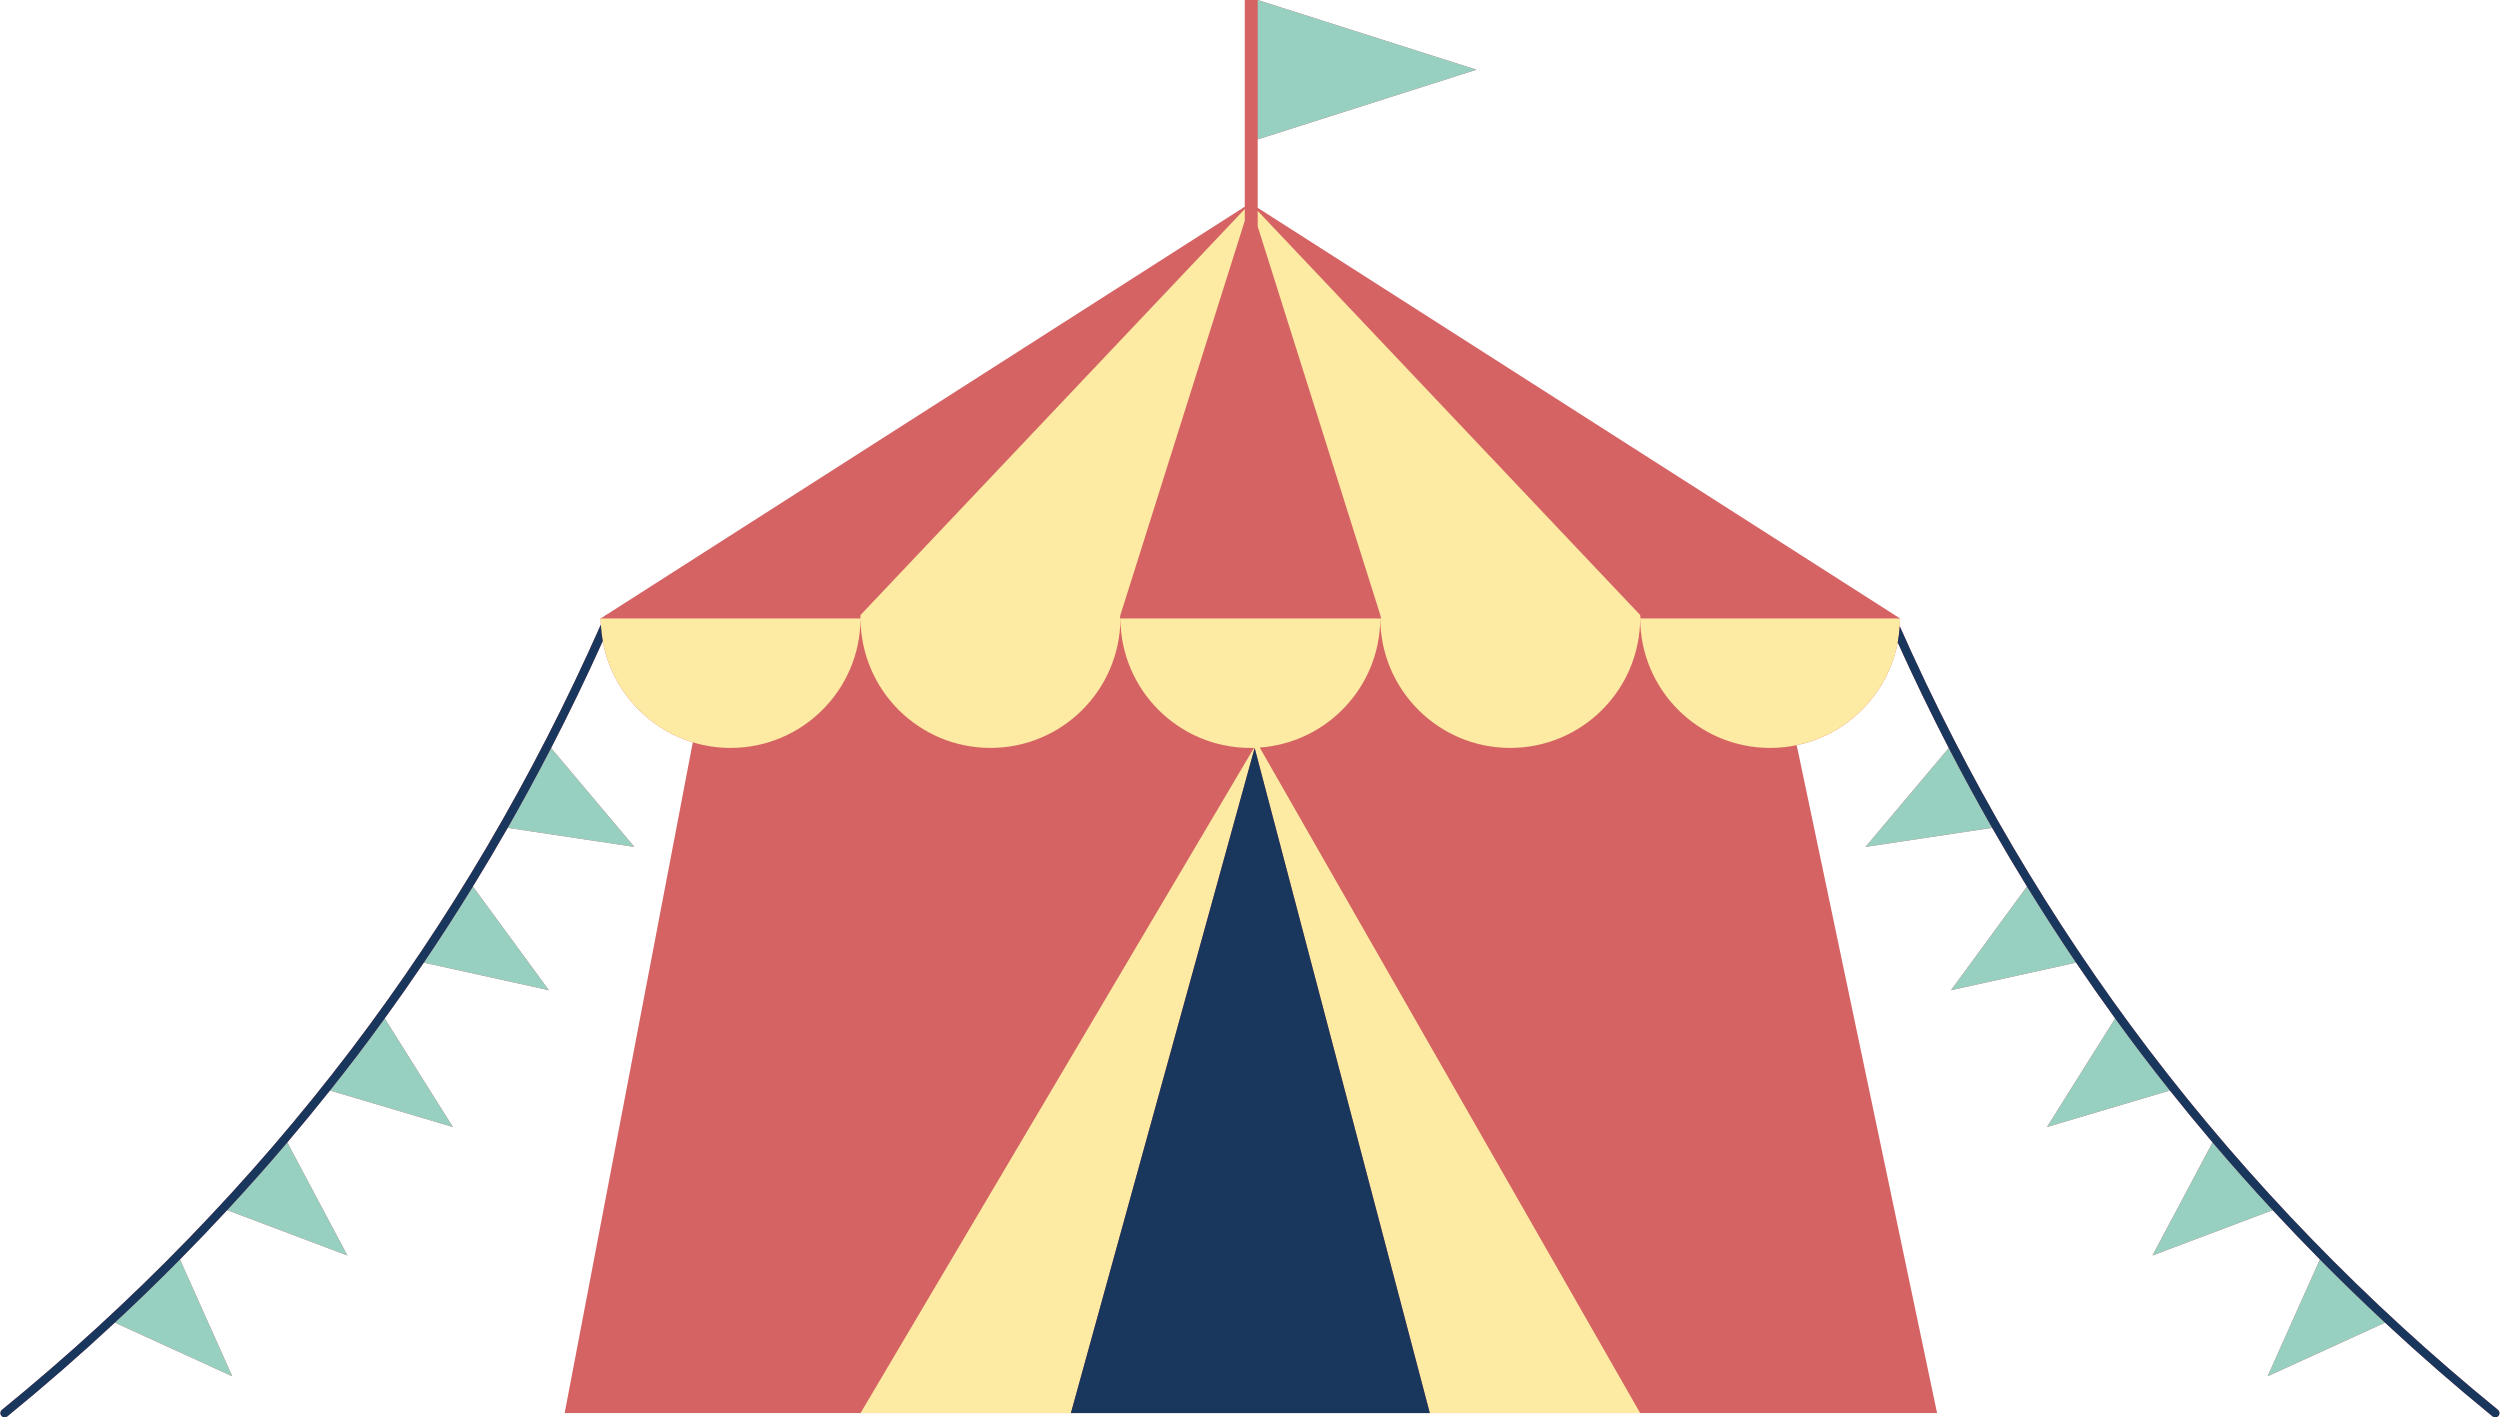 <?xml version="1.0" encoding="UTF-8" standalone="no"?><svg xmlns="http://www.w3.org/2000/svg" xmlns:xlink="http://www.w3.org/1999/xlink" fill="#000000" height="671.1" preserveAspectRatio="xMidYMid meet" version="1" viewBox="-0.2 0.0 1183.8 671.1" width="1183.8" zoomAndPan="magnify"><g id="change1_1"><path d="M1182.884,670.388c-0.396,0.485-0.971,0.736-1.551,0.736c-0.444,0-0.892-0.147-1.263-0.45 c-17.518-14.286-34.484-29.102-50.907-44.376l-55.609,25.398l24.767-55.311c-7.593-7.682-15.045-15.472-22.359-23.363 l-56.926,21.479l28.465-53.541c-6.884-8.102-13.622-16.3-20.214-24.59l-58.204,17.3l32.28-51.429 c-6.299-8.686-12.467-17.491-18.5-26.415l-59.238,13.063l35.989-49.113c-5.629-9.154-11.124-18.414-16.478-27.779l-59.986,9.03 l39.436-46.817c-8.478-16.397-16.547-33.071-24.183-50.008c-4.638,24.35-23.613,43.613-47.818,48.654l66.46,316.271H776.451h-99.602 H506.885h-99.602H267.168l60.678-317.629c-21.847-6.637-38.532-25.099-42.632-47.936c-7.721,17.156-15.884,34.044-24.468,50.647 l39.436,46.818l-59.986-9.03c-5.354,9.366-10.849,18.625-16.478,27.779l35.99,49.114l-59.239-13.063 c-6.033,8.923-12.201,17.729-18.5,26.414l32.281,51.429l-58.204-17.3c-6.592,8.29-13.33,16.488-20.214,24.59l28.465,53.541 l-56.926-21.479c-7.314,7.891-14.766,15.681-22.359,23.363l24.767,55.311l-55.609-25.398 c-16.423,15.275-33.389,30.091-50.907,44.376c-0.372,0.303-0.819,0.45-1.263,0.45c-0.58,0-1.156-0.251-1.551-0.736 c-0.698-0.855-0.57-2.115,0.286-2.813c62.369-50.862,117.984-108.236,165.299-170.528c46.515-61.239,86.281-128.941,118.271-201.263 c-0.049-0.973-0.071-1.954-0.074-2.939h-0.006l0,0h0l0.005-0.003c0-0.073-0.005-0.144-0.005-0.217h0.345l1.795-1.147 c0.221-0.229,0.489-0.399,0.784-0.501L589.226,97.874V0h6.121L698.94,33.008L595.347,66.016v32.395l303.815,194.213h0.345 c0,0.073-0.005,0.144-0.005,0.217l0.005,0.003h0l0,0h-0.006c-0.004,1.245-0.055,2.478-0.132,3.705 c31.932,72.034,71.579,139.475,117.93,200.497c47.315,62.292,102.93,119.666,165.299,170.528 C1183.454,668.273,1183.582,669.533,1182.884,670.388z" fill="#d66364"/></g><g id="change2_1"><path d="M1027.287,516.369l-58.204,17.3l32.28-51.429c4.199,5.79,8.435,11.544,12.75,17.225 C1018.428,505.146,1022.836,510.771,1027.287,516.369z M1047.501,540.959l-28.465,53.541l56.926-21.479 C1066.222,562.512,1056.731,551.822,1047.501,540.959z M1098.321,596.384l-24.767,55.311l55.609-25.398 C1118.648,616.518,1108.364,606.546,1098.321,596.384z M959.615,419.775l-35.989,49.113l59.238-13.063 C974.875,444.009,967.125,431.988,959.615,419.775z M922.587,354.208l-39.436,46.817l59.986-9.03 C936.039,379.578,929.19,366.978,922.587,354.208z M169.22,499.465c-4.315,5.681-8.722,11.306-13.173,16.904l58.204,17.3 L181.97,482.24C177.772,488.03,173.535,493.785,169.22,499.465z M107.372,573.021l56.926,21.479l-28.465-53.541 C126.603,551.822,117.112,562.512,107.372,573.021z M54.171,626.298l55.609,25.398l-24.767-55.311 C74.97,606.546,64.686,616.518,54.171,626.298z M200.47,455.826l59.239,13.063l-35.99-49.114 C216.209,431.988,208.458,444.009,200.47,455.826z M240.196,391.996l59.986,9.03l-39.436-46.818 C254.144,366.978,247.294,379.578,240.196,391.996z M595.347,66.016L698.94,33.008L595.347,0V66.016z" fill="#97cfc0"/></g><g id="change3_1"><path d="M284.571,292.624l-0.339,0.217l-0.005,0.003h0l0.005-0.003c0-0.073-0.005-0.144-0.005-0.217H284.571 l1.794-1.147l0.784-0.501L589.226,97.874L284.571,292.624z M407.288,292.86c0.128,33.872,27.62,61.292,61.522,61.292 c33.902,0,61.394-27.42,61.522-61.292c0-0.005,0-0.011,0-0.016h-0.275l0.038-0.22l0.243-1.403l58.887-186.663v-5.581 L407.282,291.221l-0.078,1.403l-0.012,0.22H284.232c0.003,0.985,0.025,1.965,0.074,2.939c0.134,2.642,0.452,5.234,0.909,7.777 c4.099,22.836,20.784,41.298,42.632,47.936c5.667,1.722,11.678,2.656,17.908,2.656c33.902,0,61.394-27.42,61.522-61.292 c0-0.005,0-0.011,0-0.016h0.011C407.288,292.85,407.288,292.855,407.288,292.86z M653.389,292.86c0-0.005,0-0.011,0-0.016H530.344 c0,0.005,0,0.011,0,0.016c0.128,33.872,27.62,61.292,61.522,61.292c0.584,0,1.162-0.028,1.742-0.044L407.282,669.125h99.602 l87.018-314.973l82.946,314.973h99.602l-180.144-315.15C628.135,351.702,653.266,325.238,653.389,292.86z M776.638,292.624 l-0.187-1.403L595.347,99.864v7.355l58.048,184.003l0.351,1.403l0.055,0.22H653.4c0,0.005,0,0.011,0,0.016 c0.128,33.872,27.62,61.292,61.522,61.292s61.394-27.42,61.522-61.292c0-0.005,0-0.011,0-0.016h0.011c0,0.005,0,0.011,0,0.016 c0.128,33.872,27.62,61.292,61.522,61.292c4.321,0,8.537-0.45,12.607-1.298c24.205-5.041,43.18-24.304,47.818-48.654 c0.476-2.5,0.801-5.053,0.965-7.651c0.077-1.226,0.128-2.46,0.132-3.705H776.668L776.638,292.624z M899.507,292.624h-0.345 L595.347,98.411l303.815,194.213l0.339,0.217l0.005,0.003h0l-0.005-0.003C899.502,292.768,899.507,292.697,899.507,292.624z" fill="#fdeba3"/></g><g id="change4_1"><path d="M1182.884,670.388c-0.396,0.485-0.971,0.736-1.551,0.736c-0.444,0-0.892-0.147-1.263-0.45 c-17.518-14.286-34.484-29.102-50.907-44.376c-10.515-9.78-20.799-19.752-30.842-29.914c-7.593-7.682-15.045-15.472-22.359-23.363 c-9.74-10.509-19.231-21.199-28.461-32.062c-6.884-8.102-13.622-16.3-20.214-24.59c-4.451-5.598-8.859-11.223-13.174-16.904 c-4.315-5.681-8.551-11.435-12.75-17.225c-6.299-8.686-12.467-17.491-18.5-26.415c-7.989-11.817-15.739-23.837-23.249-36.05 c-5.629-9.154-11.124-18.414-16.478-27.779c-7.098-12.417-13.948-25.018-20.55-37.788c-8.478-16.397-16.547-33.071-24.183-50.008 c0.476-2.5,0.801-5.053,0.965-7.651c31.932,72.034,71.579,139.475,117.93,200.497c47.315,62.292,102.93,119.666,165.299,170.528 C1183.454,668.273,1183.582,669.533,1182.884,670.388z M287.149,290.976c-0.295,0.102-0.563,0.272-0.784,0.501L287.149,290.976z M166.035,497.046C118.72,559.339,63.105,616.713,0.736,667.575c-0.856,0.698-0.984,1.958-0.286,2.813 c0.395,0.485,0.971,0.736,1.551,0.736c0.444,0,0.892-0.147,1.263-0.45c17.518-14.286,34.484-29.102,50.907-44.376 c10.515-9.78,20.799-19.752,30.842-29.914c7.593-7.682,15.045-15.472,22.359-23.363c9.741-10.509,19.231-21.199,28.461-32.062 c6.884-8.102,13.622-16.3,20.214-24.59c4.451-5.598,8.859-11.223,13.173-16.904c4.315-5.681,8.551-11.435,12.75-17.225 c6.299-8.686,12.467-17.491,18.5-26.414c7.989-11.817,15.739-23.837,23.249-36.05c5.629-9.154,11.124-18.414,16.478-27.779 c7.098-12.417,13.948-25.018,20.55-37.788c8.584-16.603,16.747-33.491,24.468-50.647c-0.457-2.544-0.775-5.135-0.909-7.777 C252.316,368.106,212.55,435.808,166.035,497.046z M506.885,669.125h169.964l-82.946-314.973L506.885,669.125z" fill="#19365d"/></g></svg>